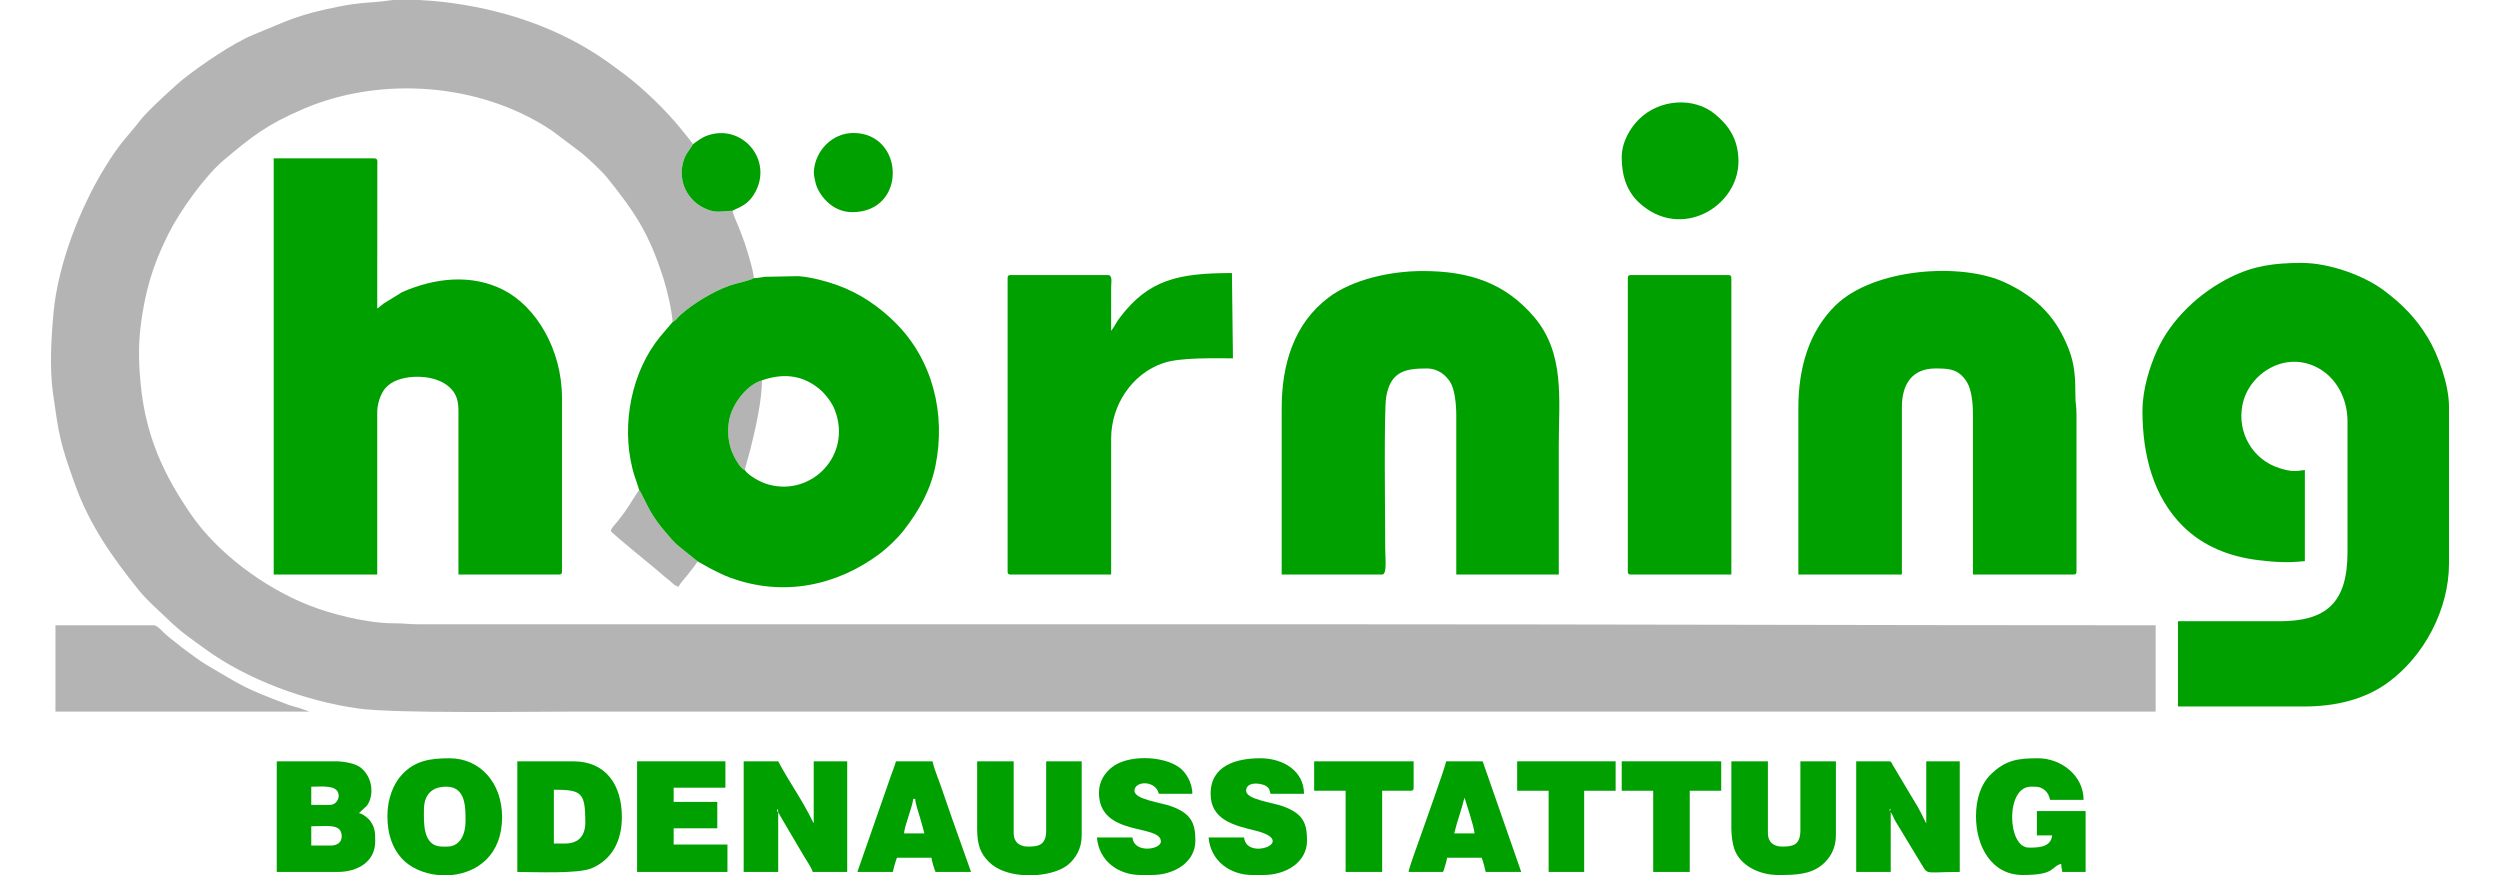 <?xml version="1.0" encoding="UTF-8" standalone="no"?>
<svg xmlns="http://www.w3.org/2000/svg" xmlns:xlink="http://www.w3.org/1999/xlink" width="80mm" height="28mm" viewBox="-335.497 120.628 160.994 58.744">
    <path transform="matrix(-1,0,0,1,0,0)" style="stroke:none;fill:#b4b4b4;fill-rule:evenodd" d="M288.924,152.183L288.543,150.79C288.21,149.467,287.765,147.533,287.765,146.163C288.705,146.43,289.658,147.593,289.927,148.657C290.098,149.333,290.062,150.091,289.86,150.731C289.703,151.228,289.259,152.062,288.924,152.183z"/>
    <path transform="matrix(-1,0,0,1,0,0)" style="stroke:none;fill:#b4b4b4;fill-rule:evenodd" d="M292.087,158.314L293.28,157.354C293.745,156.982,293.965,156.663,294.34,156.233C294.667,155.859,294.958,155.443,295.248,154.961C295.458,154.614,295.848,153.725,296.011,153.519C296.607,154.388,296.7,154.68,297.433,155.598C297.63,155.844,297.862,156.055,297.919,156.27C297.748,156.525,294.975,158.747,294.563,159.114C294.385,159.273,294.197,159.43,294.006,159.58C293.75,159.782,293.671,159.944,293.354,160.018C293.3,159.818,292.931,159.455,292.71,159.162C292.512,158.899,292.23,158.567,292.087,158.314z"/>
    <path transform="matrix(-1,0,0,1,0,0)" style="stroke:none;fill:#b4b4b4;fill-rule:evenodd" d="M335.197,168.4L318.16,168.4C318.174,168.391,318.198,168.364,318.206,168.378L318.866,168.152C319.157,168.057,319.379,168.016,319.649,167.913C322.616,166.792,322.662,166.669,325.089,165.244C325.708,164.88,327.546,163.487,327.99,163.034C328.108,162.914,328.403,162.607,328.586,162.607L335.197,162.607L335.197,168.4z"/>
    <path transform="matrix(-1,0,0,1,0,0)" style="stroke:none;fill:#b4b4b4;fill-rule:evenodd" d="M293.762,142.245C293.474,142.093,293.466,141.971,293.22,141.754C292.354,140.989,291.033,140.192,289.927,139.797C289.528,139.654,288.604,139.482,288.314,139.301C288.314,138.852,288.776,137.392,288.915,136.975C289.03,136.629,289.195,136.201,289.323,135.883C289.447,135.574,289.681,135.086,289.742,134.779C290.572,134.801,290.862,134.97,291.647,134.597C292.137,134.365,292.513,134.004,292.788,133.556C293.08,133.081,293.225,132.411,293.115,131.775C292.979,130.996,292.67,130.788,292.39,130.305C292.667,129.941,292.921,129.627,293.208,129.273C294.195,128.054,295.736,126.555,297.024,125.593C297.397,125.314,297.752,125.05,298.124,124.785C301.372,122.479,305.241,121.205,309.22,120.752C309.604,120.709,310.187,120.658,310.8,120.628L312.51,120.628C312.64,120.638,312.762,120.651,312.873,120.668C314.032,120.842,314.586,120.749,316.212,121.077C319.065,121.651,319.584,122.019,321.898,122.955C323.28,123.514,325.389,124.976,326.542,125.875C327.054,126.274,329.015,128.076,329.443,128.63C330.394,129.861,330.781,130.08,331.897,131.901C333.545,134.592,335.023,138.346,335.327,141.624C335.488,143.363,335.598,145.359,335.362,147.031C334.968,149.831,334.9,150.329,333.894,153.127C332.9,155.892,331.417,157.986,329.618,160.232C329.086,160.898,328.292,161.589,327.75,162.112C326.717,163.11,326.196,163.434,325.139,164.204C322.316,166.259,318.405,167.697,314.885,168.192C312.385,168.544,303.219,168.4,300.032,168.4L194.198,168.4L194.198,162.607C212.822,162.607,231.242,162.539,249.875,162.539L310.8,162.539C311.454,162.541,311.839,162.467,312.504,162.472C313.504,162.478,314.744,162.257,315.57,162.062C316.549,161.831,317.369,161.586,318.228,161.245C321.184,160.069,324.306,157.775,326.105,155.152C327.998,152.394,329.147,149.827,329.478,146.395C329.649,144.627,329.633,143.324,329.337,141.549C329.172,140.564,328.94,139.634,328.647,138.763C328.359,137.91,328.002,137.113,327.609,136.325C326.838,134.78,325.145,132.418,323.864,131.348C321.98,129.773,321.026,129.003,318.55,127.939C313.428,125.738,306.724,126.14,301.858,129.405L299.875,130.897C299.36,131.329,298.516,132.109,298.114,132.612C296.263,134.924,295.348,136.297,294.384,139.309C294.145,140.054,293.828,141.381,293.762,142.245z"/>
    <path transform="matrix(-1,0,0,1,0,0)" style="stroke:none;fill:#00a000;fill-rule:evenodd" d="M292.39,130.305C292.67,130.788,292.979,130.996,293.115,131.775C293.225,132.411,293.08,133.081,292.788,133.556C292.513,134.004,292.137,134.365,291.647,134.597C290.862,134.97,290.572,134.801,289.742,134.779C289.331,134.529,288.637,134.44,288.127,133.351C287.134,131.228,289.158,128.938,291.416,129.721C291.804,129.856,292.104,130.094,292.39,130.305z"/>
    <path transform="matrix(-1,0,0,1,0,0)" style="stroke:none;fill:#00a000;fill-rule:evenodd" d="M281.7,134.871C277.999,134.871,278.177,129.556,281.632,129.556C283.011,129.556,284.202,130.711,284.281,132.155C284.296,132.416,284.158,133.009,284.065,133.215C283.662,134.104,282.818,134.871,281.7,134.871z"/>
    <path transform="matrix(-1,0,0,1,0,0)" style="stroke:none;fill:#00a000;fill-rule:evenodd" d="M237.063,173.716L234.951,173.716L234.951,179.167L232.565,179.167L232.565,173.716L230.453,173.716L230.453,171.739L237.063,171.739L237.063,173.716z"/>
    <path transform="matrix(-1,0,0,1,0,0)" style="stroke:none;fill:#00a000;fill-rule:evenodd" d="M250.693,173.716L248.58,173.716L248.58,179.167L246.127,179.167L246.127,173.716L244.219,173.716C244.062,173.716,244.014,173.668,244.014,173.511L244.014,171.739L250.693,171.739L250.693,173.716z"/>
    <path transform="matrix(-1,0,0,1,0,0)" style="stroke:none;fill:#00a000;fill-rule:evenodd" d="M230.044,173.716L227.931,173.716L227.931,179.167L225.478,179.167L225.478,173.716L223.365,173.716L223.365,171.739L230.044,171.739L230.044,173.716z"/>
    <path transform="matrix(-1,0,0,1,0,0)" style="stroke:none;fill:#00a000;fill-rule:evenodd" d="M244.355,179.167L242.038,179.167C241.982,179.052,241.778,178.369,241.765,178.213L239.448,178.213C239.359,178.4,239.231,178.93,239.176,179.167L236.79,179.167L239.38,171.739L241.833,171.739C241.858,172.037,243.218,175.795,243.409,176.366C243.562,176.823,244.331,178.88,244.355,179.167zM240.607,174.193C240.597,174.206,240.585,174.212,240.581,174.235C240.581,174.236,239.934,176.187,239.925,176.578L241.288,176.578C241.102,175.778,240.792,174.988,240.607,174.193z"/>
    <path transform="matrix(-1,0,0,1,0,0)" style="stroke:none;fill:#00a000;fill-rule:evenodd" d="M281.359,179.167L278.974,179.167C278.961,179.012,278.757,178.329,278.702,178.213L276.385,178.213C276.367,178.419,276.187,179.012,276.112,179.167L273.727,179.167L275.031,175.497C275.24,174.865,275.456,174.286,275.677,173.622C275.887,172.992,276.171,172.365,276.316,171.739L278.77,171.739C278.828,171.991,278.986,172.354,279.085,172.651L281.359,179.167zM277.611,174.261L277.475,174.261C277.468,174.574,277.276,175.09,277.188,175.405C277.085,175.769,276.954,176.179,276.862,176.578L278.225,176.578C278.215,176.131,277.654,174.772,277.611,174.261z"/>
    <path transform="matrix(-1,0,0,1,0,0)" style="stroke:none;fill:#00a000;fill-rule:evenodd" d="M257.644,173.92C257.644,175.677,256.056,176.046,254.659,176.387C251.673,177.116,255.262,178.452,255.395,176.85L257.78,176.85C257.649,178.429,256.334,179.372,254.85,179.372L254.1,179.372C252.593,179.372,251.17,178.528,251.17,177.055C251.17,175.826,251.487,175.244,252.765,174.766C253.462,174.504,255.259,174.312,255.259,173.716C255.259,173.061,254.227,173.199,253.919,173.399C253.702,173.54,253.684,173.659,253.623,173.92L251.374,173.92C251.374,172.398,252.755,171.535,254.305,171.535C255.928,171.535,257.644,172.021,257.644,173.92z"/>
    <path transform="matrix(-1,0,0,1,0,0)" style="stroke:none;fill:#00a000;fill-rule:evenodd" d="M265.14,173.852C265.14,176.832,260.983,175.93,260.983,177.123C260.983,177.677,262.801,177.938,262.891,176.85L265.276,176.85C265.143,178.452,263.817,179.372,262.346,179.372L261.596,179.372C260.09,179.372,258.666,178.528,258.666,177.055C258.666,175.834,258.996,175.24,260.261,174.766C260.958,174.504,262.755,174.312,262.755,173.716C262.755,173.044,261.337,172.987,261.119,173.92L258.871,173.92C258.871,173.16,259.313,172.46,259.754,172.146C260.899,171.332,263.237,171.311,264.266,172.136C264.726,172.506,265.14,173.048,265.14,173.852z"/>
    <path transform="matrix(-1,0,0,1,0,0)" style="stroke:none;fill:#00a000;fill-rule:evenodd" d="M296.148,179.167L290.082,179.167L290.082,177.327L293.694,177.327L293.694,176.237L290.764,176.237L290.764,174.465L293.694,174.465L293.694,173.511L290.219,173.511L290.219,171.739L296.148,171.739L296.148,179.167z"/>
    <path transform="matrix(-1,0,0,1,0,0)" style="stroke:none;fill:#00a000;fill-rule:evenodd" d="M273.318,176.237C273.318,177.365,273.099,177.921,272.518,178.504C271.997,179.025,271.174,179.297,270.313,179.372L269.29,179.372C268.434,179.299,267.647,179.047,267.203,178.672C266.705,178.249,266.299,177.611,266.299,176.714L266.299,171.739L268.684,171.739L268.684,176.373C268.684,177.383,269.21,177.464,269.911,177.464C270.481,177.464,270.865,177.156,270.865,176.578L270.865,171.739L273.318,171.739L273.318,176.237z"/>
    <path transform="matrix(-1,0,0,1,0,0)" style="stroke:none;fill:#00a000;fill-rule:evenodd" d="M222.684,176.237C222.684,176.721,222.606,177.264,222.49,177.61C222.105,178.756,220.779,179.372,219.549,179.372L219.447,179.372C218.398,179.371,217.366,179.346,216.569,178.672C216.071,178.249,215.664,177.611,215.664,176.714L215.664,171.739L218.05,171.739L218.05,176.373C218.05,177.383,218.576,177.464,219.276,177.464C219.847,177.464,220.23,177.156,220.23,176.578L220.23,171.739L222.684,171.739L222.684,176.237z"/>
    <path transform="matrix(-1,0,0,1,0,0)" style="stroke:none;fill:#00a000;fill-rule:evenodd" d="M308.569,179.372L309.533,179.372C310.501,179.271,311.409,178.87,311.975,178.23C312.569,177.558,312.912,176.633,312.912,175.419C312.912,174.25,312.51,173.257,311.942,172.641C311.074,171.7,310.049,171.535,308.755,171.535C306.654,171.535,305.211,173.213,305.211,175.488C305.211,178.01,306.843,179.19,308.569,179.372zM308.891,177.464L309.232,177.464C310.565,177.464,310.459,175.816,310.459,175.01C310.459,173.984,309.935,173.443,308.959,173.443C307.637,173.443,307.665,174.852,307.665,175.76C307.665,176.637,308.03,177.464,308.891,177.464z"/>
    <path transform="matrix(-1,0,0,1,0,0)" style="stroke:none;fill:#00a000;fill-rule:evenodd" d="M206.26,175.419C206.26,177.487,205.196,179.372,203.125,179.372C200.873,179.372,201.276,178.82,200.536,178.622C200.536,178.948,200.489,178.905,200.467,179.167L198.9,179.167L198.9,175.079L202.171,175.079L202.171,176.714L201.149,176.714C201.22,177.566,202.215,177.532,202.716,177.532C204.169,177.532,204.287,173.443,202.58,173.443C202.185,173.443,201.921,173.427,201.613,173.702C201.432,173.865,201.347,174.065,201.285,174.329L199.036,174.329C199.036,172.704,200.53,171.535,202.103,171.535C203.478,171.535,204.3,171.661,205.29,172.642C205.905,173.251,206.26,174.223,206.26,175.419z"/>
    <path transform="matrix(-1,0,0,1,0,0)" style="stroke:none;fill:#00a000;fill-rule:evenodd" d="M304.189,179.167C303.004,179.167,300.12,179.31,299.193,178.917C297.857,178.35,297.17,177.111,297.17,175.488C297.17,173.298,298.259,171.739,300.441,171.739L304.189,171.739L304.189,179.167zM300.986,177.259L301.736,177.259L301.736,173.648C299.894,173.648,299.623,173.803,299.623,175.828C299.623,176.738,300.072,177.259,300.986,177.259z"/>
    <path transform="matrix(-1,0,0,1,0,0)" style="stroke:none;fill:#00a000;fill-rule:evenodd" d="M320.34,179.167L316.251,179.167C314.886,179.167,313.73,178.462,313.73,177.123C313.73,176.597,313.725,176.233,314.03,175.787C314.189,175.555,314.527,175.283,314.82,175.215L314.291,174.722C313.799,174.07,313.864,172.799,314.739,172.136C315.063,171.89,315.82,171.739,316.388,171.739L320.34,171.739L320.34,179.167zM316.797,174.67L318.023,174.67L318.023,173.443C317.305,173.443,316.183,173.29,316.183,174.056C316.183,174.331,316.391,174.67,316.797,174.67zM316.728,177.396L318.023,177.396L318.023,176.101C316.934,176.101,315.979,175.9,315.979,176.782C315.979,177.201,316.303,177.396,316.728,177.396z"/>
    <path transform="matrix(-1,0,0,1,0,0)" style="stroke:none;fill:#00a000;fill-rule:evenodd" d="M286.675,175.147L286.626,175.234C286.615,175.256,286.56,175.367,286.558,175.371L284.942,178.116C284.786,178.374,284.417,178.915,284.358,179.167L282.041,179.167L282.041,171.739L284.29,171.739L284.29,175.896C284.341,175.823,284.302,175.891,284.363,175.766C285.108,174.244,285.917,173.172,286.675,171.739L288.992,171.739L288.992,179.167L286.675,179.167L286.675,175.147zM286.675,175.147C286.744,175.055,286.743,175.29,286.743,174.942C286.68,175.026,286.699,174.866,286.675,175.147z"/>
    <path transform="matrix(-1,0,0,1,0,0)" style="stroke:none;fill:#00a000;fill-rule:evenodd" d="M214.302,179.167L211.984,179.167L211.984,175.147L211.837,175.408C211.79,175.518,211.775,175.575,211.71,175.69L209.86,178.746C209.491,179.379,209.563,179.167,207.35,179.167L207.35,171.739L209.599,171.739L209.599,175.896C209.65,175.823,209.612,175.89,209.673,175.766C210.188,174.721,210.128,174.866,210.796,173.754L211.864,171.96C211.952,171.821,211.921,171.739,212.121,171.739L214.302,171.739L214.302,179.167zM212.053,175.01C212.053,174.836,211.945,174.999,212.012,175.01C212.013,175.011,212.053,175.201,212.053,175.01z"/>
    <path transform="matrix(-1,0,0,1,0,0)" style="stroke:none;fill:#00a000;fill-rule:evenodd" d="M230.044,131.191C230.044,132.467,229.678,133.499,228.87,134.242C226.079,136.809,222.207,134.502,222.207,131.464C222.207,129.98,222.865,129.041,223.794,128.281C225.204,127.129,227.515,127.264,228.903,128.652C229.448,129.197,230.044,130.134,230.044,131.191z"/>
    <path transform="matrix(-1,0,0,1,0,0)" style="stroke:none;fill:#00a000;fill-rule:evenodd" d="M229.635,139.301L229.635,158.996C229.635,159.153,229.587,159.2,229.43,159.2L222.684,159.2L222.684,139.301C222.684,139.144,222.731,139.096,222.888,139.096L229.43,139.096C229.587,139.096,229.635,139.144,229.635,139.301z"/>
    <path transform="matrix(-1,0,0,1,0,0)" style="stroke:none;fill:#00a000;fill-rule:evenodd" d="M264.322,142.844L264.322,139.914C264.32,139.58,264.216,139.096,264.527,139.096L271.069,139.096C271.226,139.096,271.273,139.144,271.273,139.301L271.273,158.996C271.273,159.153,271.226,159.2,271.069,159.2L264.322,159.2L264.322,150.068C264.322,147.831,262.925,145.705,260.806,144.998C259.667,144.617,257.442,144.685,256.145,144.685L256.213,138.96C259.789,138.96,261.803,139.394,263.729,141.939C263.86,142.111,263.915,142.195,264.028,142.389C264.094,142.501,264.088,142.494,264.156,142.602L264.322,142.844z"/>
    <path transform="matrix(-1,0,0,1,0,0)" style="stroke:none;fill:#00a000;fill-rule:evenodd" d="M252.873,148.024L252.873,159.2L246.127,159.2C245.785,159.2,245.922,158.075,245.922,157.428C245.922,155.616,246.018,148.217,245.856,147.272C245.56,145.547,244.557,145.366,243.128,145.366C242.371,145.366,241.838,145.819,241.544,146.304C241.257,146.779,241.152,147.743,241.152,148.501L241.152,159.2L234.269,159.2L234.269,150.477C234.269,147.446,233.843,144.358,235.925,141.911C237.853,139.645,240.236,138.824,243.401,138.824C245.521,138.824,248.09,139.366,249.73,140.605C252.02,142.334,252.873,145.038,252.873,148.024z"/>
    <path transform="matrix(-1,0,0,1,0,0)" style="stroke:none;fill:#00a000;fill-rule:evenodd" d="M218.186,148.024L218.186,159.2L211.235,159.2L211.235,147.956C211.235,146.406,210.533,145.366,208.986,145.366C208.082,145.366,207.415,145.383,206.857,146.304C206.565,146.787,206.464,147.666,206.464,148.433L206.464,159.2L199.718,159.2C199.561,159.2,199.513,159.153,199.513,158.996L199.513,148.432C199.51,147.933,199.583,147.722,199.584,147.276C199.586,146.051,199.618,145.117,200.038,144.051C200.872,141.931,202.141,140.61,204.306,139.595C207.241,138.219,213.159,138.626,215.717,141.156C217.491,142.911,218.186,145.363,218.186,148.024z"/>
    <path transform="matrix(-1,0,0,1,0,0)" style="stroke:none;fill:#00a000;fill-rule:evenodd" d="M288.314,139.301C288.604,139.482,289.528,139.654,289.927,139.797C291.033,140.192,292.354,140.989,293.22,141.754C293.466,141.971,293.474,142.093,293.762,142.245L294.602,143.232C296.513,145.572,297.213,149.074,296.462,152.086C296.327,152.629,296.151,153.027,296.011,153.519C295.848,153.725,295.458,154.614,295.248,154.961C294.958,155.443,294.667,155.859,294.34,156.233C293.965,156.663,293.745,156.982,293.28,157.354L292.087,158.314C291.729,158.503,291.457,158.684,291.059,158.882C290.663,159.08,290.342,159.244,289.936,159.395C286.306,160.745,282.701,159.918,279.879,157.818C279.331,157.41,278.667,156.771,278.253,156.241C277.234,154.94,276.451,153.544,276.117,151.904C275.402,148.394,276.312,144.766,278.82,142.282C279.882,141.231,281.168,140.324,282.714,139.769C283.421,139.515,284.426,139.237,285.315,139.168L287.582,139.211C287.861,139.254,288.05,139.301,288.314,139.301zM288.924,152.183C289.259,152.062,289.703,151.228,289.86,150.731C290.062,150.091,290.098,149.333,289.927,148.657C289.658,147.593,288.705,146.43,287.765,146.163C286.433,145.697,285.129,145.751,283.938,146.718C283.524,147.055,283.065,147.647,282.867,148.168C281.717,151.202,284.426,153.951,287.314,153.16C287.867,153.009,288.658,152.572,288.924,152.183z"/>
    <path transform="matrix(-1,0,0,1,0,0)" style="stroke:none;fill:#00a000;fill-rule:evenodd" d="M320.545,159.2L313.594,159.2L313.594,148.228C313.594,147.916,313.473,147.461,313.368,147.227C313.208,146.87,313.106,146.712,312.825,146.475C311.986,145.767,309.944,145.707,308.918,146.483C308.417,146.862,308.142,147.315,308.142,148.16L308.142,159.2L301.395,159.2C301.238,159.2,301.191,159.153,301.191,158.996L301.191,147.342C301.191,144.072,302.947,141.199,305.119,140.094C307.241,139.014,309.683,139.265,311.911,140.234L313.176,141.014C313.336,141.135,313.447,141.247,313.594,141.345L313.588,131.73C313.586,131.476,313.535,131.259,313.798,131.259L320.545,131.259L320.545,159.2z"/>
    <path transform="matrix(-1,0,0,1,0,0)" style="stroke:none;fill:#00a000;fill-rule:evenodd" d="M195.084,148.228C195.084,151.155,194.358,153.971,192.375,155.946C191.018,157.298,189.231,158.003,187.303,158.234C186.135,158.374,185.371,158.419,184.182,158.301L184.18,152.181C184.873,152.283,185.086,152.304,185.893,152.054C187.671,151.504,188.753,149.67,188.367,147.79C187.939,145.703,185.511,144.146,183.316,145.32C182.06,145.991,181.318,147.396,181.318,148.91L181.318,157.701C181.318,161.116,182.757,162.335,185.884,162.335L192.699,162.335L192.699,168.059L184.248,168.059C182.099,168.059,180.168,167.584,178.62,166.463C176.159,164.68,174.503,161.52,174.503,158.45L174.503,147.956C174.503,146.43,175.237,144.441,175.92,143.308C176.733,141.961,177.65,141.048,178.873,140.127C180.19,139.137,182.52,138.279,184.385,138.279C186.244,138.279,187.616,138.472,189.156,139.232C191.251,140.265,193.172,142.058,194.129,144.208C194.589,145.242,195.084,146.747,195.084,148.228z"/>
</svg>
